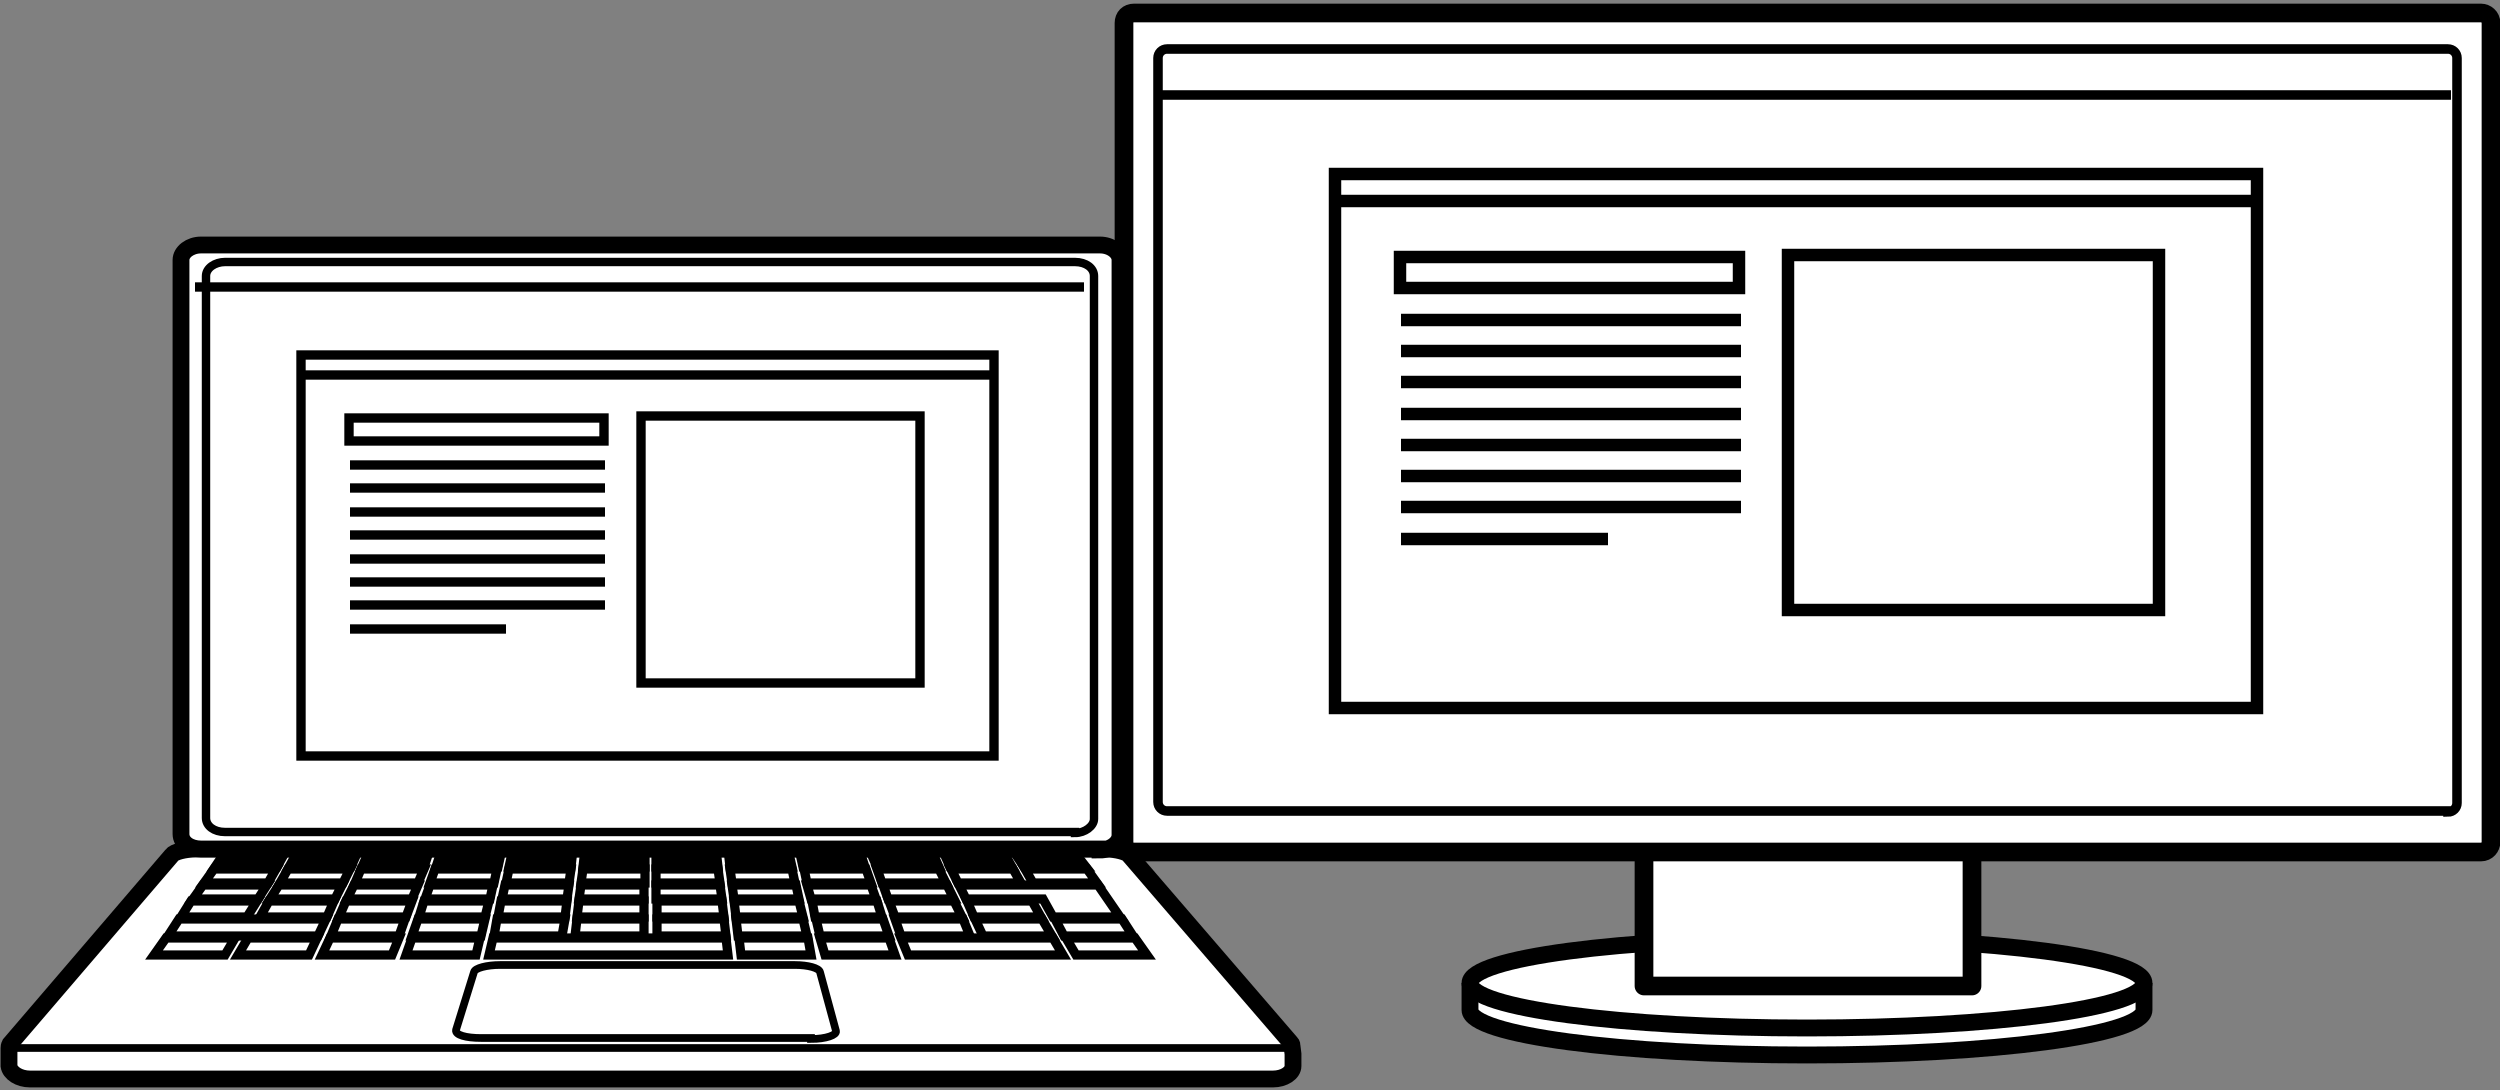 <?xml version="1.0" encoding="utf-8"?>
<!-- Generator: Adobe Illustrator 27.6.1, SVG Export Plug-In . SVG Version: 6.00 Build 0)  -->
<svg version="1.1" id="レイヤー_1" xmlns="http://www.w3.org/2000/svg" xmlns:xlink="http://www.w3.org/1999/xlink" x="0px"
	 y="0px" viewBox="0 0 250 109" enable-background="new 0 0 250 109" xml:space="preserve">
<rect x="0" y="0" width="250" height="109" fill="#808080" stroke="none"/>
<g>
	<path fill="#FFFFFF" stroke="#000000" stroke-width="1.687" stroke-linejoin="round" d="M214.4,98.3v2.7c0,2.5-15.1,4.5-33.7,4.5
		c-18.6,0-33.7-2-33.7-4.5v-2.7"/>
	<path fill="#FFFFFF" stroke="#000000" stroke-width="1.687" stroke-linejoin="round" d="M214.4,98.3c0,2.5-15.1,4.5-33.7,4.5
		c-18.6,0-33.7-2-33.7-4.5c0-2.5,15.1-4.5,33.7-4.5C199.3,93.8,214.4,95.8,214.4,98.3z"/>
	
		<rect x="164.4" y="81.3" fill="#FFFFFF" stroke="#000000" stroke-width="1.87" stroke-linejoin="round" width="32.8" height="17.3"/>
	<path fill="#FFFFFF" stroke="#000000" stroke-width="1.87" d="M248.1,85.2c0.6,0,1-0.5,1-1V2.3c0-0.6-0.5-1-1-1H113.4
		c-0.6,0-1,0.4-1,1v81.9c0,0.6,0.4,1,1,1H248.1z"/>
	<path fill="#FFFFFF" stroke="#000000" stroke-width="0.954" d="M244.8,81.2c0.5,0,0.9-0.4,0.9-0.9V5.8c0-0.5-0.4-0.9-0.9-0.9
		H116.7c-0.5,0-0.9,0.4-0.9,0.9v74.4c0,0.5,0.4,0.9,0.9,0.9H244.8z"/>
	<g>
		<path fill="#FFFFFF" stroke="#000000" stroke-width="1.683" d="M129.2,104.6c0-0.1,0-0.2-0.1-0.3l-16.2-18.8
			c-0.2-0.3-1.3-0.6-2.4-0.6H19.6c-1.1,0-2.2,0.3-2.4,0.6L1,104.4c-0.1,0.2-0.1,0.3-0.1,0.4v1.8c0.1,0.7,1,1.3,2.1,1.3h124.3
			c1.1,0,2-0.6,2-1.3v-1.2L129.2,104.6z"/>
		<path fill="#FFFFFF" stroke="#000000" stroke-width="0.768" d="M81.1,103.9c1.5,0,2.6-0.4,2.5-0.8l0,0L82,97.2l0,0
			c-0.1-0.4-1.2-0.7-2.5-0.7l0,0H50l0,0c-1.3,0-2.5,0.3-2.6,0.7l0,0l-1.8,5.8l0,0c-0.1,0.5,1,0.8,2.5,0.8l0,0H81.1z"/>
		<g>
			<g>
				<polygon fill="#FFFFFF" stroke="#000000" stroke-width="0.922" points="15.4,95.5 16.6,93.8 16.6,93.8 23.5,93.8 23.5,93.8 
					22.5,95.5 22.5,95.5 				"/>
				<polygon fill="#FFFFFF" stroke="#000000" stroke-width="0.922" points="16.8,93.6 17.9,91.9 17.9,91.9 32.6,91.9 32.6,91.9 
					31.8,93.6 31.8,93.6 				"/>
				<polygon fill="#FFFFFF" stroke="#000000" stroke-width="0.922" points="18.1,91.7 19.1,90.1 19.1,90.1 25.7,90.1 25.7,90.1 
					24.7,91.7 24.7,91.7 				"/>
				<polygon fill="#FFFFFF" stroke="#000000" stroke-width="0.922" points="19.3,89.9 20.3,88.5 20.3,88.5 26.7,88.5 26.7,88.5 
					25.8,89.9 25.8,89.9 				"/>
				<polygon fill="#FFFFFF" stroke="#000000" stroke-width="0.922" points="20.4,88.3 21.4,86.9 21.4,86.9 27.6,86.9 27.6,86.9 
					26.8,88.3 26.8,88.3 				"/>
				<polygon fill="#FFFFFF" stroke="#000000" stroke-width="0.922" points="21.5,86.7 22.1,85.8 22.1,85.8 28.2,85.8 28.2,85.8 
					27.7,86.7 27.7,86.7 				"/>
			</g>
			<g>
				<polygon fill="#FFFFFF" stroke="#000000" stroke-width="0.922" points="23.8,95.5 24.8,93.8 24.8,93.8 31.7,93.8 31.7,93.8 
					30.9,95.5 30.9,95.5 				"/>
				<polygon fill="#FFFFFF" stroke="#000000" stroke-width="0.922" points="26,91.7 26.9,90.1 26.9,90.1 33.4,90.1 33.4,90.1 
					32.7,91.7 32.7,91.7 				"/>
				<polygon fill="#FFFFFF" stroke="#000000" stroke-width="0.922" points="27,89.9 27.9,88.5 27.9,88.5 34.2,88.5 34.2,88.5 
					33.5,89.9 33.5,89.9 				"/>
				<polygon fill="#FFFFFF" stroke="#000000" stroke-width="0.922" points="28,88.3 28.8,86.9 28.8,86.9 35,86.9 35,86.9 34.3,88.3 
					34.3,88.3 				"/>
				<polygon fill="#FFFFFF" stroke="#000000" stroke-width="0.922" points="28.9,86.7 29.4,85.8 29.4,85.8 35.5,85.8 35.5,85.8 
					35.1,86.7 35.1,86.7 				"/>
			</g>
			<g>
				<polygon fill="#FFFFFF" stroke="#000000" stroke-width="0.922" points="32.2,95.5 33,93.8 33,93.8 39.9,93.8 39.9,93.8 
					39.2,95.5 39.2,95.5 				"/>
				<polygon fill="#FFFFFF" stroke="#000000" stroke-width="0.922" points="33.1,93.6 33.8,91.9 33.8,91.9 40.5,91.9 40.5,91.9 
					39.9,93.6 39.9,93.6 				"/>
				<polygon fill="#FFFFFF" stroke="#000000" stroke-width="0.922" points="33.9,91.7 34.6,90.1 34.6,90.1 41.2,90.1 41.2,90.1 
					40.6,91.7 40.6,91.7 				"/>
				<polygon fill="#FFFFFF" stroke="#000000" stroke-width="0.922" points="34.7,89.9 35.4,88.5 35.4,88.5 41.8,88.5 41.8,88.5 
					41.2,89.9 41.2,89.9 				"/>
				<polygon fill="#FFFFFF" stroke="#000000" stroke-width="0.922" points="35.5,88.3 36.1,86.9 36.1,86.9 42.4,86.9 42.4,86.9 
					41.8,88.3 41.8,88.3 				"/>
				<polygon fill="#FFFFFF" stroke="#000000" stroke-width="0.922" points="36.2,86.7 36.6,85.8 36.6,85.8 42.7,85.8 42.7,85.8 
					42.4,86.7 42.4,86.7 				"/>
			</g>
			<g>
				<polygon fill="#FFFFFF" stroke="#000000" stroke-width="0.922" points="40.6,95.5 41.2,93.8 41.2,93.8 48,93.8 48,93.8 
					47.6,95.5 47.6,95.5 				"/>
				<polygon fill="#FFFFFF" stroke="#000000" stroke-width="0.922" points="41.2,93.6 41.8,91.9 41.8,91.9 48.5,91.9 48.5,91.9 
					48.1,93.6 48.1,93.6 				"/>
				<polygon fill="#FFFFFF" stroke="#000000" stroke-width="0.922" points="41.9,91.7 42.4,90.1 42.4,90.1 48.9,90.1 48.9,90.1 
					48.5,91.7 48.5,91.7 				"/>
				<polygon fill="#FFFFFF" stroke="#000000" stroke-width="0.922" points="42.5,89.9 43,88.5 43,88.5 49.3,88.5 49.3,88.5 49,89.9 
					49,89.9 				"/>
				<polygon fill="#FFFFFF" stroke="#000000" stroke-width="0.922" points="43,88.3 43.5,86.9 43.5,86.9 49.7,86.9 49.7,86.9 
					49.4,88.3 49.4,88.3 				"/>
				<polygon fill="#FFFFFF" stroke="#000000" stroke-width="0.922" points="43.6,86.7 43.9,85.8 43.9,85.8 50,85.8 50,85.8 
					49.8,86.7 49.8,86.7 				"/>
			</g>
			<g>
				<polygon fill="#FFFFFF" stroke="#000000" stroke-width="0.922" points="48.9,95.5 49.3,93.8 49.3,93.8 72.6,93.8 72.6,93.8 
					72.8,95.5 72.8,95.5 				"/>
				<polygon fill="#FFFFFF" stroke="#000000" stroke-width="0.922" points="49.4,93.6 49.7,91.9 49.7,91.9 56.5,91.9 56.5,91.9 
					56.2,93.6 56.2,93.6 				"/>
				<polygon fill="#FFFFFF" stroke="#000000" stroke-width="0.922" points="49.8,91.7 50.1,90.1 50.1,90.1 56.7,90.1 56.7,90.1 
					56.5,91.7 56.5,91.7 				"/>
				<polygon fill="#FFFFFF" stroke="#000000" stroke-width="0.922" points="50.2,89.9 50.5,88.5 50.5,88.5 56.9,88.5 56.9,88.5 
					56.7,89.9 56.7,89.9 				"/>
				<polygon fill="#FFFFFF" stroke="#000000" stroke-width="0.922" points="50.6,88.3 50.9,86.9 50.9,86.9 57.1,86.9 57.1,86.9 
					56.9,88.3 56.9,88.3 				"/>
				<polygon fill="#FFFFFF" stroke="#000000" stroke-width="0.922" points="50.9,86.7 51.1,85.8 51.1,85.8 57.2,85.8 57.2,85.8 
					57.1,86.7 57.1,86.7 				"/>
			</g>
			<g>
				<polygon fill="#FFFFFF" stroke="#000000" stroke-width="0.922" points="57.5,93.6 57.7,91.9 57.7,91.9 64.4,91.9 64.4,91.9 
					64.4,93.6 64.4,93.6 				"/>
				<polygon fill="#FFFFFF" stroke="#000000" stroke-width="0.922" points="57.7,91.7 57.9,90.1 57.9,90.1 64.4,90.1 64.4,90.1 
					64.4,91.7 64.4,91.7 				"/>
				<polygon fill="#FFFFFF" stroke="#000000" stroke-width="0.922" points="57.9,89.9 58.1,88.5 58.1,88.5 64.4,88.5 64.4,88.5 
					64.4,89.9 64.4,89.9 				"/>
				<polygon fill="#FFFFFF" stroke="#000000" stroke-width="0.922" points="58.1,88.3 58.3,86.9 58.3,86.9 64.5,86.9 64.5,86.9 
					64.5,88.3 64.5,88.3 				"/>
				<polygon fill="#FFFFFF" stroke="#000000" stroke-width="0.922" points="58.3,86.7 58.4,85.8 58.4,85.8 64.5,85.8 64.5,85.8 
					64.5,86.7 64.5,86.7 				"/>
			</g>
			<g>
				<polygon fill="#FFFFFF" stroke="#000000" stroke-width="0.922" points="65.7,93.6 65.7,91.9 65.7,91.9 72.4,91.9 72.4,91.9 
					72.6,93.6 72.6,93.6 				"/>
				<polygon fill="#FFFFFF" stroke="#000000" stroke-width="0.922" points="65.7,91.7 65.7,90.1 65.7,90.1 72.2,90.1 72.2,90.1 
					72.4,91.7 72.4,91.7 				"/>
				<polygon fill="#FFFFFF" stroke="#000000" stroke-width="0.922" points="65.6,89.9 65.6,88.5 65.6,88.5 72,88.5 72,88.5 
					72.2,89.9 72.2,89.9 				"/>
				<polygon fill="#FFFFFF" stroke="#000000" stroke-width="0.922" points="65.6,88.3 65.6,86.9 65.6,86.9 71.8,86.9 71.8,86.9 
					72,88.3 72,88.3 				"/>
				<polygon fill="#FFFFFF" stroke="#000000" stroke-width="0.922" points="65.6,86.7 65.6,85.8 65.6,85.8 71.7,85.8 71.7,85.8 
					71.8,86.7 71.8,86.7 				"/>
			</g>
			<g>
				<polygon fill="#FFFFFF" stroke="#000000" stroke-width="0.922" points="74.1,95.5 73.9,93.8 73.9,93.8 80.8,93.8 80.8,93.8 
					81.1,95.5 81.1,95.5 				"/>
				<polygon fill="#FFFFFF" stroke="#000000" stroke-width="0.922" points="73.8,93.6 73.6,91.9 73.6,91.9 80.3,91.9 80.3,91.9 
					80.7,93.6 80.7,93.6 				"/>
				<polygon fill="#FFFFFF" stroke="#000000" stroke-width="0.922" points="73.6,91.7 73.4,90.1 73.4,90.1 79.9,90.1 79.9,90.1 
					80.3,91.7 80.3,91.7 				"/>
				<polygon fill="#FFFFFF" stroke="#000000" stroke-width="0.922" points="73.4,89.9 73.2,88.5 73.2,88.5 79.6,88.5 79.6,88.5 
					79.9,89.9 79.9,89.9 				"/>
				<polygon fill="#FFFFFF" stroke="#000000" stroke-width="0.922" points="73.2,88.3 73,86.9 73,86.9 79.2,86.9 79.2,86.9 
					79.5,88.3 79.5,88.3 				"/>
				<polygon fill="#FFFFFF" stroke="#000000" stroke-width="0.922" points="73,86.7 72.9,85.8 72.9,85.8 79,85.8 79,85.8 79.2,86.7 
					79.2,86.7 				"/>
			</g>
			<g>
				<polygon fill="#FFFFFF" stroke="#000000" stroke-width="0.922" points="82.5,95.5 82,93.8 82,93.8 88.9,93.8 88.9,93.8 
					89.5,95.5 89.5,95.5 				"/>
				<polygon fill="#FFFFFF" stroke="#000000" stroke-width="0.922" points="82,93.6 81.6,91.9 81.6,91.9 88.3,91.9 88.3,91.9 
					88.9,93.6 88.9,93.6 				"/>
				<polygon fill="#FFFFFF" stroke="#000000" stroke-width="0.922" points="81.5,91.7 81.2,90.1 81.2,90.1 87.7,90.1 87.7,90.1 
					88.2,91.7 88.2,91.7 				"/>
				<polygon fill="#FFFFFF" stroke="#000000" stroke-width="0.922" points="81.1,89.9 80.7,88.5 80.7,88.5 87.1,88.5 87.1,88.5 
					87.6,89.9 87.6,89.9 				"/>
				<polygon fill="#FFFFFF" stroke="#000000" stroke-width="0.922" points="80.7,88.3 80.4,86.9 80.4,86.9 86.6,86.9 86.6,86.9 
					87.1,88.3 87.1,88.3 				"/>
				<polygon fill="#FFFFFF" stroke="#000000" stroke-width="0.922" points="80.3,86.7 80.1,85.8 80.1,85.8 86.2,85.8 86.2,85.8 
					86.5,86.7 86.5,86.7 				"/>
			</g>
			<g>
				<polygon fill="#FFFFFF" stroke="#000000" stroke-width="0.922" points="90.1,93.6 89.5,91.9 89.5,91.9 96.3,91.9 96.3,91.9 
					97,93.6 97,93.6 				"/>
				<polygon fill="#FFFFFF" stroke="#000000" stroke-width="0.922" points="89.5,91.7 88.9,90.1 88.9,90.1 95.4,90.1 95.4,90.1 
					96.2,91.7 96.2,91.7 				"/>
				<polygon fill="#FFFFFF" stroke="#000000" stroke-width="0.922" points="88.8,89.9 88.3,88.5 88.3,88.5 94.7,88.5 94.7,88.5 
					95.4,89.9 95.4,89.9 				"/>
				<polygon fill="#FFFFFF" stroke="#000000" stroke-width="0.922" points="88.2,88.3 87.7,86.9 87.7,86.9 93.9,86.9 93.9,86.9 
					94.6,88.3 94.6,88.3 				"/>
				<polygon fill="#FFFFFF" stroke="#000000" stroke-width="0.922" points="87.7,86.7 87.3,85.8 87.3,85.8 93.5,85.8 93.5,85.8 
					93.9,86.7 93.9,86.7 				"/>
			</g>
			<g>
				<polygon fill="#FFFFFF" stroke="#000000" stroke-width="0.922" points="90.8,95.5 90.1,93.8 90.1,93.8 105.3,93.8 105.3,93.8 
					106.3,95.5 106.3,95.5 				"/>
				<polygon fill="#FFFFFF" stroke="#000000" stroke-width="0.922" points="98.3,93.6 97.5,91.9 97.5,91.9 104.2,91.9 104.2,91.9 
					105.2,93.6 105.2,93.6 				"/>
				<polygon fill="#FFFFFF" stroke="#000000" stroke-width="0.922" points="97.4,91.7 96.7,90.1 96.7,90.1 103.2,90.1 103.2,90.1 
					104.1,91.7 104.1,91.7 				"/>
				<polygon fill="#FFFFFF" stroke="#000000" stroke-width="0.922" points="95.8,88.3 95.1,86.9 95.1,86.9 101.3,86.9 101.3,86.9 
					102.1,88.3 102.1,88.3 				"/>
				<polygon fill="#FFFFFF" stroke="#000000" stroke-width="0.922" points="95,86.7 94.6,85.8 94.6,85.8 100.7,85.8 100.7,85.8 
					101.2,86.7 101.2,86.7 				"/>
			</g>
			<g>
				<polygon fill="#FFFFFF" stroke="#000000" stroke-width="0.922" points="107.6,95.5 106.6,93.8 106.6,93.8 113.5,93.8 
					113.5,93.8 114.7,95.5 114.7,95.5 				"/>
				<polygon fill="#FFFFFF" stroke="#000000" stroke-width="0.922" points="106.4,93.6 105.5,91.9 105.5,91.9 112.2,91.9 
					112.2,91.9 113.3,93.6 113.3,93.6 				"/>
				<polygon fill="#FFFFFF" stroke="#000000" stroke-width="0.922" points="95.9,88.5 96.6,89.9 96.6,89.9 104.3,89.9 104.3,89.9 
					105.3,91.7 105.3,91.7 112,91.7 112,91.7 109.8,88.5 109.8,88.5 				"/>
				<polygon fill="#FFFFFF" stroke="#000000" stroke-width="0.922" points="103.3,88.3 102.5,86.9 102.5,86.9 108.7,86.9 
					108.7,86.9 109.7,88.3 109.7,88.3 				"/>
				<polygon fill="#FFFFFF" stroke="#000000" stroke-width="0.922" points="102.4,86.7 101.8,85.8 101.8,85.8 107.9,85.8 
					107.9,85.8 108.6,86.7 108.6,86.7 				"/>
			</g>
		</g>
		<path fill="#FFFFFF" stroke="#000000" stroke-width="1.683" d="M110,85c1.1,0,2-0.7,2-1.5V26c0-0.8-0.9-1.5-2-1.5H20.1
			c-1.1,0-2,0.7-2,1.5v57.4c0,0.9,0.9,1.5,2,1.5H110z"/>
		<path fill="#FFFFFF" stroke="#000000" stroke-width="0.842" d="M107.5,83.3c1,0,1.9-0.7,1.9-1.4V27.6c0-0.8-0.8-1.4-1.9-1.4H22.5
			c-1,0-1.9,0.6-1.9,1.4v54.2c0,0.8,0.8,1.4,1.9,1.4H107.5z"/>
		<line fill="#FFFFFF" stroke="#000000" stroke-width="0.768" x1="129.1" y1="104.8" x2="0.9" y2="104.8"/>
	</g>
	<line fill="none" stroke="#000000" stroke-width="0.935" x1="19.5" y1="28.7" x2="108.4" y2="28.7"/>
	<line fill="none" stroke="#000000" stroke-width="0.954" x1="115.9" y1="9.5" x2="245.1" y2="9.5"/>
	<g>
		<rect x="30.1" y="35.5" fill="none" stroke="#000000" stroke-width="0.935" width="69.3" height="40.1"/>
		<line fill="none" stroke="#000000" stroke-width="0.935" x1="30.1" y1="37.5" x2="99.1" y2="37.5"/>
		<rect x="64.1" y="41.6" fill="none" stroke="#000000" stroke-width="0.935" width="27.9" height="26.7"/>
		<rect x="34.9" y="41.8" fill="none" stroke="#000000" stroke-width="0.935" width="25.5" height="2.3"/>
		<line fill="none" stroke="#000000" stroke-width="0.935" x1="35" y1="46.5" x2="60.5" y2="46.5"/>
		<line fill="none" stroke="#000000" stroke-width="0.935" x1="35" y1="48.8" x2="60.5" y2="48.8"/>
		<line fill="none" stroke="#000000" stroke-width="0.935" x1="35" y1="51.2" x2="60.5" y2="51.2"/>
		<line fill="none" stroke="#000000" stroke-width="0.935" x1="35" y1="53.5" x2="60.5" y2="53.5"/>
		<line fill="none" stroke="#000000" stroke-width="0.935" x1="35" y1="55.9" x2="60.5" y2="55.9"/>
		<line fill="none" stroke="#000000" stroke-width="0.935" x1="35" y1="58.2" x2="60.5" y2="58.2"/>
		<line fill="none" stroke="#000000" stroke-width="0.935" x1="35" y1="60.5" x2="60.5" y2="60.5"/>
		<line fill="none" stroke="#000000" stroke-width="0.935" x1="35" y1="62.9" x2="50.6" y2="62.9"/>
	</g>
	<g>
		<rect x="133.5" y="17.4" fill="none" stroke="#000000" stroke-width="1.245" width="92.2" height="53.4"/>
		<line fill="none" stroke="#000000" stroke-width="1.245" x1="133.5" y1="20.1" x2="225.4" y2="20.1"/>
		<rect x="178.8" y="25.5" fill="none" stroke="#000000" stroke-width="1.245" width="37.1" height="35.5"/>
		<rect x="140" y="25.7" fill="none" stroke="#000000" stroke-width="1.245" width="33.9" height="3.1"/>
		<line fill="none" stroke="#000000" stroke-width="1.245" x1="140.1" y1="32" x2="174.1" y2="32"/>
		<line fill="none" stroke="#000000" stroke-width="1.245" x1="140.1" y1="35.1" x2="174.1" y2="35.1"/>
		<line fill="none" stroke="#000000" stroke-width="1.245" x1="140.1" y1="38.2" x2="174.1" y2="38.2"/>
		<line fill="none" stroke="#000000" stroke-width="1.245" x1="140.1" y1="41.4" x2="174.1" y2="41.4"/>
		<line fill="none" stroke="#000000" stroke-width="1.245" x1="140.1" y1="44.5" x2="174.1" y2="44.5"/>
		<line fill="none" stroke="#000000" stroke-width="1.245" x1="140.1" y1="47.6" x2="174.1" y2="47.6"/>
		<line fill="none" stroke="#000000" stroke-width="1.245" x1="140.1" y1="50.7" x2="174.1" y2="50.7"/>
		<line fill="none" stroke="#000000" stroke-width="1.245" x1="140.1" y1="53.9" x2="160.8" y2="53.9"/>
	</g>
</g>
<g>
</g>
<g>
</g>
<g>
</g>
<g>
</g>
<g>
</g>
<g>
</g>
</svg>
